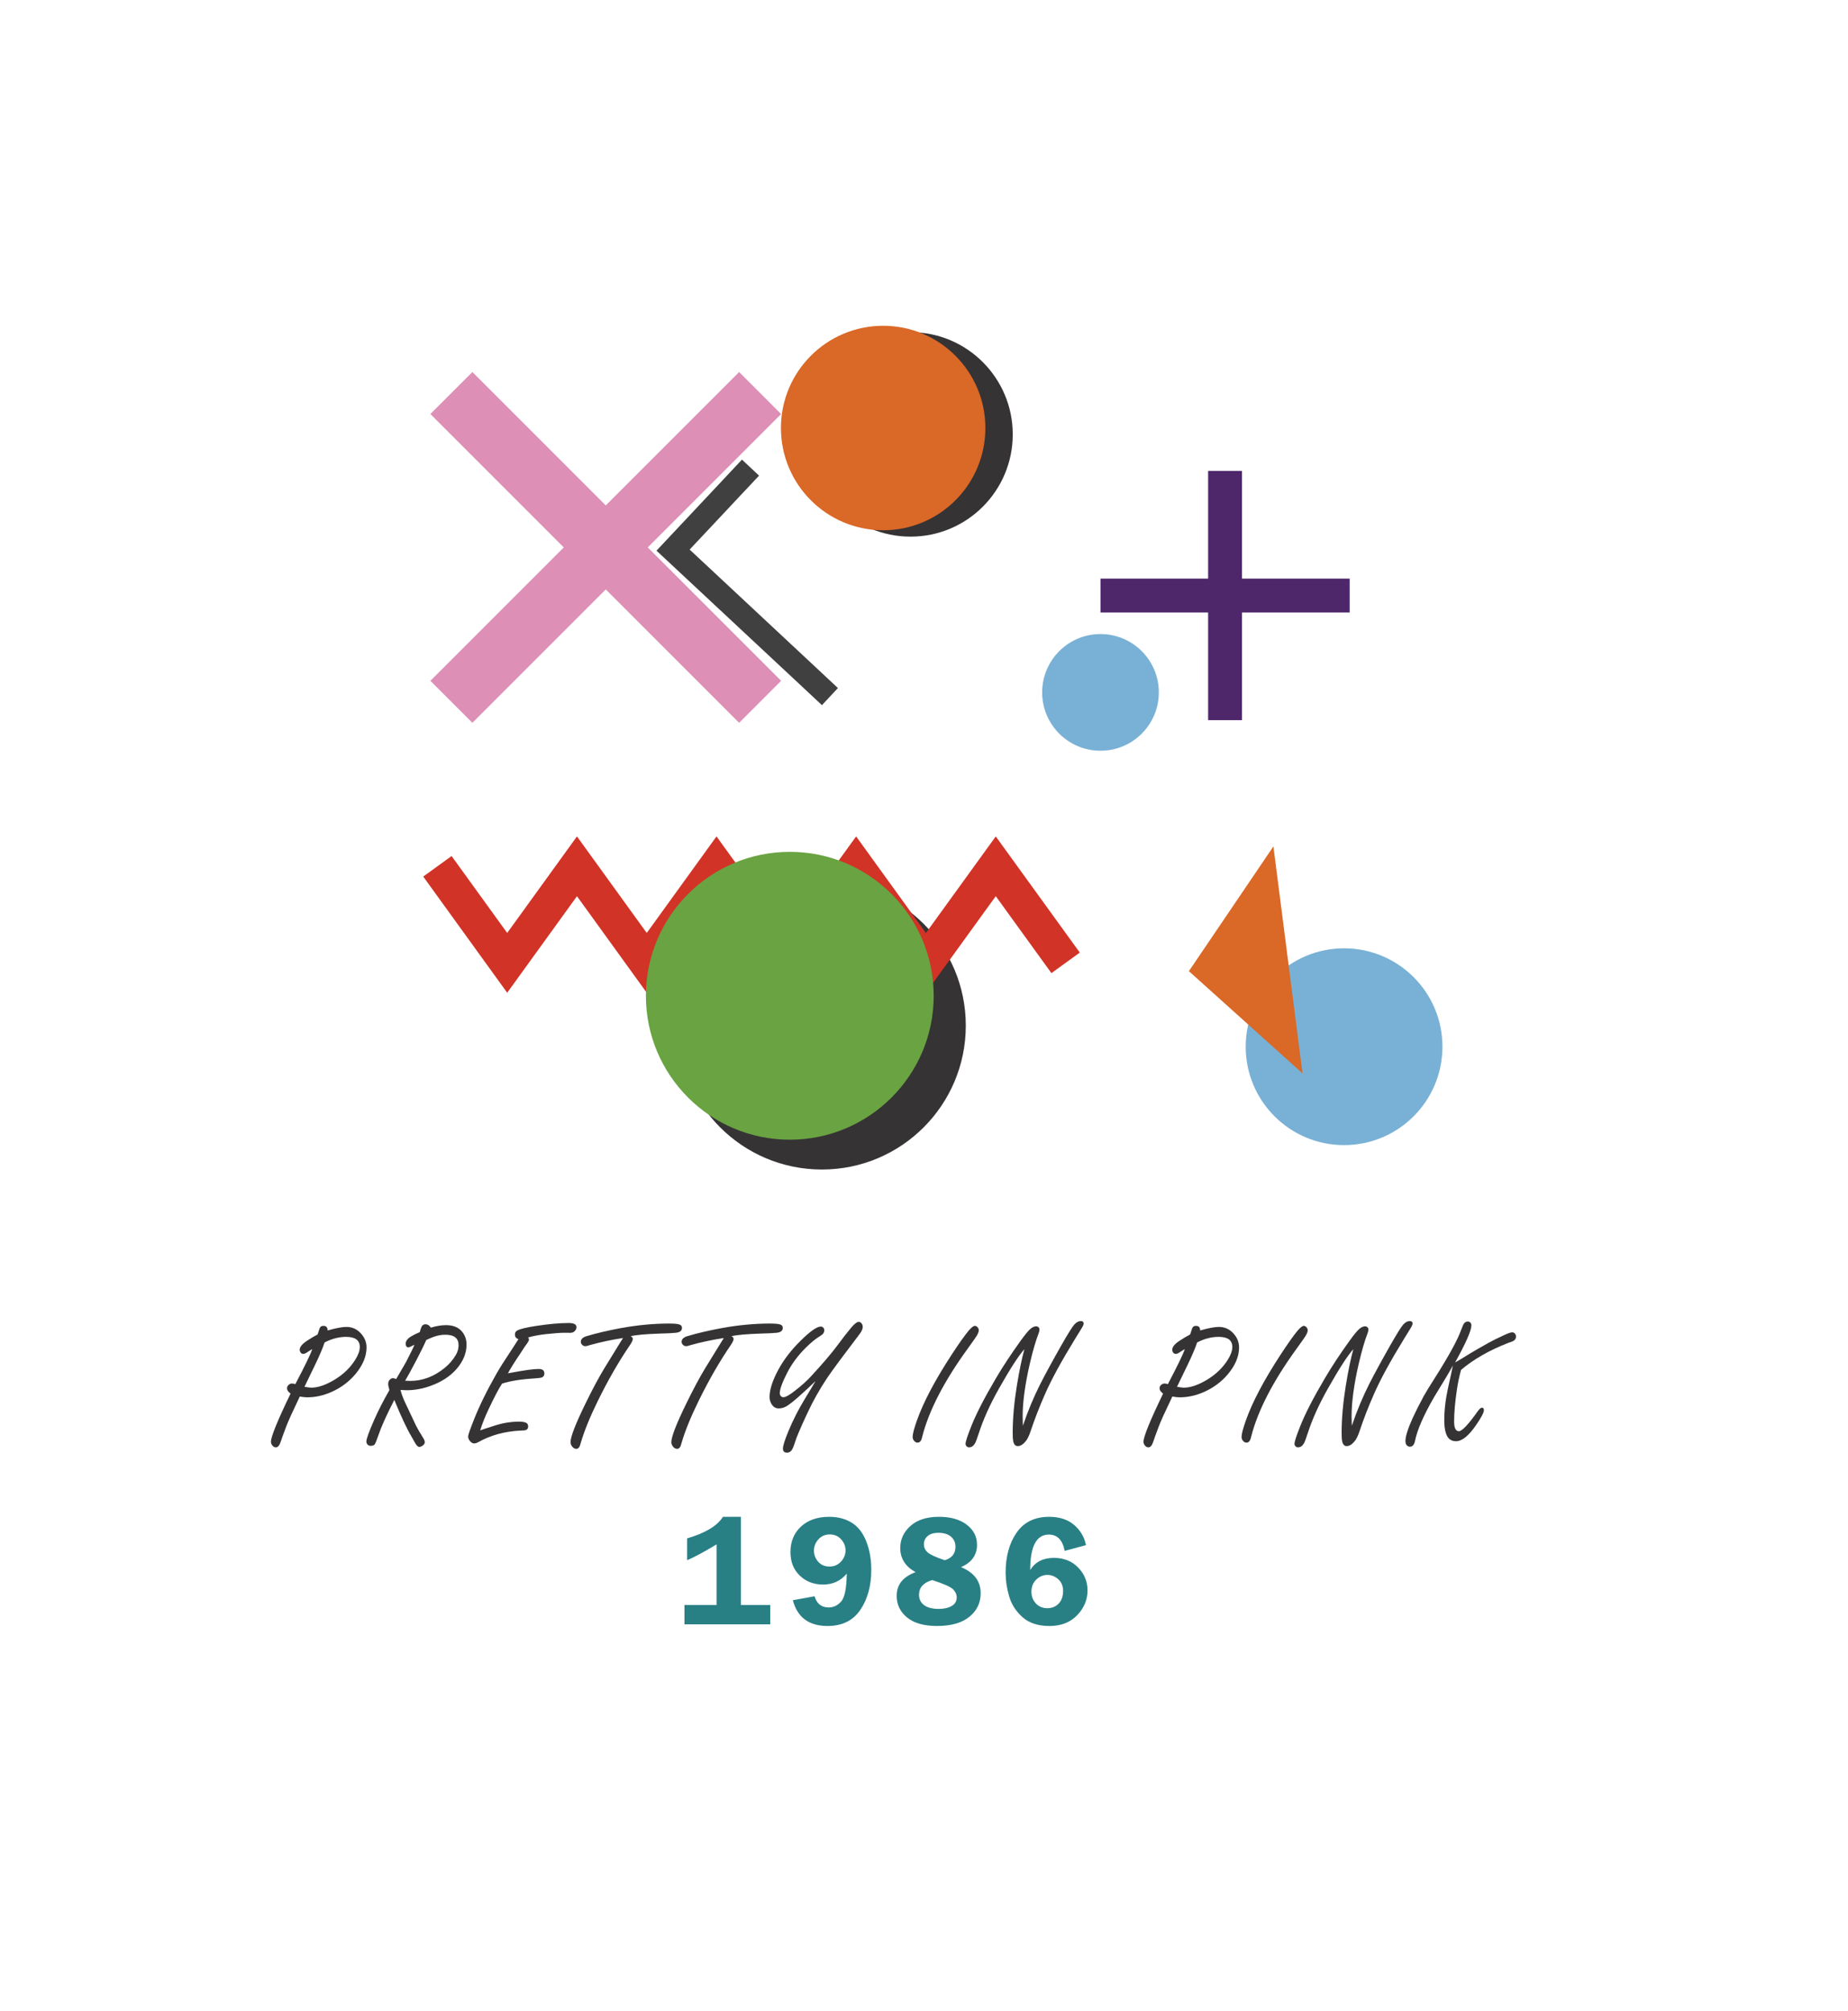 <?xml version="1.0" encoding="utf-8"?>
<!-- Generator: Adobe Illustrator 25.2.3, SVG Export Plug-In . SVG Version: 6.00 Build 0)  -->
<svg version="1.1" id="Layer_1" xmlns="http://www.w3.org/2000/svg" xmlns:xlink="http://www.w3.org/1999/xlink" x="0px" y="0px"
	 viewBox="0 0 244.269 265.794" enable-background="new 0 0 244.269 265.794" xml:space="preserve">
<rect fill="#FFFFFF" width="244.269" height="265.794"/>
<g>
	<circle fill="#353334" cx="108.638" cy="135.538" r="19.021"/>
	<g>
		<polyline fill="none" stroke="#D13327" stroke-width="4.629" stroke-miterlimit="10" points="57.817,114.487 67.041,127.247 
			76.264,114.487 85.487,127.247 94.709,114.487 103.935,127.247 113.163,114.487 122.388,127.247 131.62,114.487 140.852,127.247 
					"/>
	</g>
	<circle fill="#6AA342" cx="104.396" cy="131.596" r="19.021"/>
</g>
<g>
	<circle fill="#353334" cx="120.354" cy="57.409" r="13.511"/>
	<circle fill="#DA6826" cx="116.736" cy="56.565" r="13.511"/>
	<polygon fill="#DD8FB6" points="103.249,89.974 97.698,95.525 80.069,77.896 62.44,95.525 56.888,89.974 74.518,72.345 
		56.888,54.715 62.44,49.164 80.069,66.793 97.698,49.164 103.249,54.715 85.62,72.345 	"/>
	<polyline fill="none" stroke="#404041" stroke-width="3.095" stroke-miterlimit="10" points="109.702,92.058 88.968,72.701 
		99.203,61.799 	"/>
</g>
<g>
	<polygon fill="#4E276B" points="164.17,62.239 159.69,62.239 159.69,76.466 145.463,76.466 145.463,80.946 159.69,80.946 
		159.69,95.174 164.17,95.174 164.17,80.946 178.398,80.946 178.398,76.466 164.17,76.466 	"/>
	<circle fill="#78B1D5" cx="145.463" cy="91.504" r="7.71"/>
</g>
<g>
	<circle fill="#78B1D5" cx="177.66" cy="138.329" r="13.003"/>
	<polygon fill="#DA6826" points="157.148,128.344 168.319,111.861 172.166,141.852 	"/>
</g>
<g>
	<g>
		<path fill="#353334" d="M39.625,184.56l-0.164,0.352c-0.812,1.688-1.355,2.891-1.629,3.609c-0.422,1.125-0.66,1.781-0.715,1.969
			c-0.164,0.523-0.379,0.785-0.645,0.785c-0.188,0-0.348-0.086-0.48-0.258c-0.117-0.148-0.176-0.309-0.176-0.48
			c0-0.672,0.863-2.793,2.59-6.363c-0.312-0.234-0.469-0.469-0.469-0.703c0-0.18,0.078-0.336,0.234-0.469
			c0.133-0.109,0.277-0.164,0.434-0.164c0.109,0,0.254,0.027,0.434,0.082c1.273-2.422,2.02-3.965,2.238-4.629
			c-0.195,0.109-0.445,0.266-0.75,0.469c-0.172,0.109-0.324,0.164-0.457,0.164c-0.148,0-0.27-0.074-0.363-0.223
			c-0.062-0.102-0.094-0.207-0.094-0.316c0-0.367,0.316-0.762,0.949-1.184c0.508-0.336,0.98-0.617,1.418-0.844
			c0.07-0.188,0.113-0.316,0.129-0.387c0.078-0.297,0.16-0.496,0.246-0.598s0.219-0.152,0.398-0.152
			c0.367,0,0.551,0.203,0.551,0.609c0.539-0.156,1.016-0.273,1.43-0.352s0.766-0.117,1.055-0.117c0.758,0,1.398,0.289,1.922,0.867
			c0.492,0.547,0.738,1.16,0.738,1.84c0,1.18-0.492,2.359-1.477,3.539c-0.844,1-1.891,1.781-3.141,2.344
			c-1.078,0.477-2.156,0.715-3.234,0.715C40.34,184.665,40.016,184.63,39.625,184.56z M42.906,177.411
			c-0.258,0.773-0.68,1.766-1.266,2.977c-0.719,1.469-1.184,2.43-1.395,2.883c0.43,0.078,0.73,0.117,0.902,0.117
			c0.891,0,1.93-0.359,3.117-1.078c1.148-0.703,2.047-1.574,2.695-2.613c0.398-0.633,0.598-1.195,0.598-1.688
			c0-0.445-0.15-0.779-0.451-1.002s-0.756-0.334-1.365-0.334c-0.461,0-0.928,0.061-1.4,0.182S43.391,177.161,42.906,177.411z"/>
		<path fill="#353334" d="M52.119,185.005c-1.023,1.984-1.734,3.57-2.133,4.758c-0.234,0.688-0.395,1.07-0.48,1.148
			c-0.109,0.109-0.277,0.164-0.504,0.164c-0.188,0-0.332-0.062-0.434-0.188c-0.094-0.117-0.141-0.238-0.141-0.363
			c0-0.367,0.352-1.344,1.055-2.93c0.5-1.141,1.164-2.438,1.992-3.891c-0.109-0.359-0.164-0.633-0.164-0.82
			c0-0.266,0.102-0.477,0.305-0.633c0.102-0.078,0.211-0.117,0.328-0.117c0.109,0,0.25,0.039,0.422,0.117
			c0.117-0.203,0.551-0.949,1.301-2.238c0.672-1.305,1.043-2.07,1.113-2.297c-0.211,0.094-0.379,0.176-0.504,0.246
			c-0.133,0.07-0.238,0.105-0.316,0.105c-0.102,0-0.188-0.055-0.258-0.164c-0.055-0.086-0.082-0.184-0.082-0.293
			c0-0.391,0.262-0.734,0.785-1.031c0.367-0.211,0.727-0.387,1.078-0.527c0.102-0.367,0.184-0.609,0.246-0.727
			c0.109-0.211,0.285-0.316,0.527-0.316c0.266,0,0.496,0.148,0.691,0.445c0.367-0.109,0.717-0.191,1.049-0.246
			s0.646-0.082,0.943-0.082c0.906,0,1.594,0.258,2.062,0.773c0.445,0.492,0.668,1.09,0.668,1.793c0,1.148-0.449,2.234-1.348,3.258
			c-0.844,0.953-1.969,1.684-3.375,2.191c-1.078,0.391-2.141,0.586-3.188,0.586c-0.18,0-0.453-0.012-0.82-0.035
			c0.125,0.477,0.293,0.953,0.504,1.43c0.367,0.773,0.891,1.883,1.57,3.328c0.195,0.383,0.516,0.93,0.961,1.641
			c0.117,0.188,0.176,0.359,0.176,0.516c0,0.148-0.086,0.289-0.258,0.422c-0.18,0.125-0.332,0.188-0.457,0.188
			c-0.195,0-0.402-0.207-0.621-0.621c-0.109-0.195-0.246-0.438-0.41-0.727C53.803,188.876,53.041,187.255,52.119,185.005z
			 M53.549,182.474c0.297,0.016,0.52,0.023,0.668,0.023c1.617,0,3.129-0.566,4.535-1.699c0.617-0.5,1.117-1.078,1.5-1.734
			c0.242-0.406,0.363-0.836,0.363-1.289c0-0.461-0.146-0.807-0.439-1.037s-0.732-0.346-1.318-0.346
			c-0.531,0-1.066,0.102-1.605,0.305c-0.211,0.078-0.512,0.207-0.902,0.387c-0.273,0.625-0.719,1.529-1.336,2.713
			S53.908,181.872,53.549,182.474z"/>
		<path fill="#353334" d="M67.137,181.49l0.469-0.082c1.727-0.328,2.93-0.492,3.609-0.492c0.492,0,0.738,0.199,0.738,0.598
			c0,0.25-0.098,0.418-0.293,0.504c-0.133,0.062-0.359,0.102-0.68,0.117c-2.023,0.125-3.562,0.363-4.617,0.715
			c-0.414,0.617-1.02,1.77-1.816,3.457c-0.461,0.984-0.82,1.895-1.078,2.73c0.18-0.062,0.355-0.125,0.527-0.188
			c1.156-0.391,2.008-0.645,2.555-0.762c0.727-0.141,1.41-0.211,2.051-0.211c0.422,0,0.734,0.051,0.938,0.152
			c0.18,0.086,0.27,0.25,0.27,0.492s-0.109,0.402-0.328,0.48c-0.102,0.031-0.344,0.051-0.727,0.059
			c-2.07,0.109-3.914,0.617-5.531,1.523c-0.211,0.117-0.391,0.176-0.539,0.176c-0.219,0-0.414-0.113-0.586-0.34
			c-0.148-0.188-0.223-0.379-0.223-0.574s0.246-0.914,0.738-2.156c0.742-1.883,1.754-3.945,3.035-6.188
			c0.383-0.68,1.109-1.824,2.18-3.434c0.242-0.375,0.477-0.742,0.703-1.102c-0.312-0.078-0.469-0.285-0.469-0.621
			c0-0.25,0.125-0.434,0.375-0.551c0.406-0.188,1.188-0.371,2.344-0.551c1.727-0.266,3.191-0.398,4.395-0.398
			c0.68,0,1.02,0.18,1.02,0.539c0,0.25-0.117,0.461-0.352,0.633c-0.117,0.086-0.305,0.129-0.562,0.129
			c-0.016,0-0.105-0.004-0.27-0.012c-0.117,0-0.246,0-0.387,0c-0.562,0-1.375,0.059-2.438,0.176
			c-0.922,0.102-1.715,0.25-2.379,0.445c0.078,0.117,0.117,0.211,0.117,0.281c0,0.133-0.184,0.438-0.551,0.914l-0.562,0.867
			C68.008,180.005,67.449,180.896,67.137,181.49z"/>
		<path fill="#353334" d="M82.351,176.825c-1.562,0.242-3.012,0.551-4.348,0.926c-0.281,0.102-0.5,0.152-0.656,0.152
			c-0.18,0-0.332-0.082-0.457-0.246c-0.078-0.094-0.117-0.203-0.117-0.328c0-0.336,0.242-0.582,0.727-0.738
			c1.297-0.391,2.824-0.75,4.582-1.078c2.203-0.398,4.32-0.598,6.352-0.598c0.688,0,1.148,0.043,1.383,0.129
			c0.219,0.078,0.328,0.227,0.328,0.445c0,0.367-0.27,0.582-0.809,0.645c-0.469,0.047-1.176,0.082-2.121,0.105
			c-1.883,0.062-3.172,0.18-3.867,0.352c0.195,0.078,0.293,0.199,0.293,0.363c0,0.172-0.125,0.441-0.375,0.809
			c-1.484,2.172-2.902,4.637-4.254,7.395c-1.031,2.094-1.785,3.953-2.262,5.578c-0.109,0.492-0.297,0.738-0.562,0.738
			c-0.242,0-0.445-0.125-0.609-0.375c-0.109-0.164-0.164-0.336-0.164-0.516c0-0.719,0.684-2.469,2.051-5.25
			c0.875-1.789,1.684-3.297,2.426-4.523c0.297-0.5,1.012-1.66,2.145-3.48L82.351,176.825z"/>
		<path fill="#353334" d="M95.675,176.825c-1.562,0.242-3.012,0.551-4.348,0.926c-0.281,0.102-0.5,0.152-0.656,0.152
			c-0.18,0-0.332-0.082-0.457-0.246c-0.078-0.094-0.117-0.203-0.117-0.328c0-0.336,0.242-0.582,0.727-0.738
			c1.297-0.391,2.824-0.75,4.582-1.078c2.203-0.398,4.32-0.598,6.352-0.598c0.688,0,1.148,0.043,1.383,0.129
			c0.219,0.078,0.328,0.227,0.328,0.445c0,0.367-0.27,0.582-0.809,0.645c-0.469,0.047-1.176,0.082-2.121,0.105
			c-1.883,0.062-3.172,0.18-3.867,0.352c0.195,0.078,0.293,0.199,0.293,0.363c0,0.172-0.125,0.441-0.375,0.809
			c-1.484,2.172-2.902,4.637-4.254,7.395c-1.031,2.094-1.785,3.953-2.262,5.578c-0.109,0.492-0.297,0.738-0.562,0.738
			c-0.242,0-0.445-0.125-0.609-0.375c-0.109-0.164-0.164-0.336-0.164-0.516c0-0.719,0.684-2.469,2.051-5.25
			c0.875-1.789,1.684-3.297,2.426-4.523c0.297-0.5,1.012-1.66,2.145-3.48L95.675,176.825z"/>
		<path fill="#353334" d="M107.792,182.521c-0.617,0.602-1.367,1.297-2.25,2.086c-0.5,0.445-0.945,0.805-1.336,1.078
			c-0.406,0.297-0.832,0.445-1.277,0.445s-0.785-0.234-1.02-0.703c-0.125-0.25-0.188-0.52-0.188-0.809
			c0-0.984,0.398-2.207,1.195-3.668c0.711-1.305,1.691-2.57,2.941-3.797c1.242-1.227,2.121-1.84,2.637-1.84
			c0.125,0,0.234,0.047,0.328,0.141c0.086,0.094,0.129,0.207,0.129,0.34c0,0.219-0.078,0.398-0.234,0.539
			c-0.125,0.109-0.309,0.238-0.551,0.387c-0.438,0.273-0.98,0.727-1.629,1.359c-1.031,1.016-1.852,2.113-2.461,3.293
			c-0.672,1.305-1.008,2.227-1.008,2.766c0,0.117,0.035,0.223,0.105,0.316c0.094,0.133,0.219,0.199,0.375,0.199
			c0.297,0,0.805-0.285,1.523-0.855c0.859-0.664,1.555-1.285,2.086-1.863c1.547-1.672,2.707-3.027,3.48-4.066
			c0.742-1.008,1.367-1.812,1.875-2.414c0.43-0.508,0.762-0.762,0.996-0.762c0.156,0,0.289,0.078,0.398,0.234
			c0.086,0.125,0.129,0.27,0.129,0.434c0,0.273-0.148,0.602-0.445,0.984c-2.117,2.781-3.52,4.676-4.207,5.684
			c-1.039,1.547-1.941,3.152-2.707,4.816c-0.883,1.891-1.418,3.152-1.605,3.785c-0.18,0.586-0.348,0.957-0.504,1.113
			s-0.332,0.234-0.527,0.234c-0.367,0-0.551-0.176-0.551-0.527c0-0.383,0.246-1.164,0.738-2.344
			c0.578-1.398,1.285-2.789,2.121-4.172C107.061,183.763,107.542,182.958,107.792,182.521z"/>
		<path fill="#353334" d="M128.86,175.22c0.125,0,0.246,0.066,0.363,0.199c0.102,0.117,0.152,0.246,0.152,0.387
			c0,0.195-0.105,0.461-0.316,0.797c-0.102,0.164-0.484,0.707-1.148,1.629c-3.109,4.281-5.109,8.145-6,11.59
			c-0.102,0.555-0.312,0.832-0.633,0.832c-0.172,0-0.324-0.082-0.457-0.246c-0.125-0.148-0.188-0.316-0.188-0.504
			c0-0.391,0.188-1.113,0.562-2.168c0.859-2.438,2.398-5.352,4.617-8.742c0.906-1.391,1.645-2.434,2.215-3.129
			C128.395,175.435,128.673,175.22,128.86,175.22z"/>
		<path fill="#353334" d="M135.207,188.427c0.648-1.93,1.414-3.77,2.297-5.52c0.695-1.367,1.629-3.082,2.801-5.145
			c0.867-1.523,1.438-2.434,1.711-2.73s0.555-0.445,0.844-0.445c0.25,0,0.375,0.109,0.375,0.328c0,0.117-0.055,0.27-0.164,0.457
			c-0.102,0.18-0.426,0.707-0.973,1.582c-1.805,2.938-3.121,5.352-3.949,7.242c-0.75,1.695-1.395,3.355-1.934,4.98
			c-0.195,0.586-0.41,1.02-0.645,1.301c-0.344,0.422-0.691,0.633-1.043,0.633c-0.32,0-0.523-0.23-0.609-0.691
			c-0.039-0.188-0.059-0.547-0.059-1.078c0-1.867,0.184-3.941,0.551-6.223c0.328-2,0.66-3.605,0.996-4.816
			c-0.75,0.828-1.871,2.562-3.363,5.203c-1.18,2.094-2.062,4.047-2.648,5.859c-0.242,0.75-0.418,1.215-0.527,1.395
			c-0.203,0.344-0.465,0.516-0.785,0.516c-0.133,0-0.246-0.055-0.34-0.164c-0.078-0.094-0.117-0.188-0.117-0.281
			c0-0.297,0.254-1.082,0.762-2.355c0.656-1.656,1.746-3.773,3.27-6.352c0.906-1.539,1.984-3.176,3.234-4.91
			c0.594-0.828,1.035-1.363,1.324-1.605c0.266-0.219,0.516-0.328,0.75-0.328c0.102,0,0.191,0.031,0.27,0.094
			c0.109,0.086,0.164,0.191,0.164,0.316c0,0.156-0.039,0.332-0.117,0.527c-0.375,0.961-0.762,2.293-1.16,3.996
			c-0.633,2.742-0.949,5.074-0.949,6.996C135.172,187.474,135.184,187.88,135.207,188.427z"/>
		<path fill="#353334" d="M154.957,184.56l-0.164,0.352c-0.812,1.688-1.355,2.891-1.629,3.609c-0.422,1.125-0.66,1.781-0.715,1.969
			c-0.164,0.523-0.379,0.785-0.645,0.785c-0.188,0-0.348-0.086-0.48-0.258c-0.117-0.148-0.176-0.309-0.176-0.48
			c0-0.672,0.863-2.793,2.59-6.363c-0.312-0.234-0.469-0.469-0.469-0.703c0-0.18,0.078-0.336,0.234-0.469
			c0.133-0.109,0.277-0.164,0.434-0.164c0.109,0,0.254,0.027,0.434,0.082c1.273-2.422,2.02-3.965,2.238-4.629
			c-0.195,0.109-0.445,0.266-0.75,0.469c-0.172,0.109-0.324,0.164-0.457,0.164c-0.148,0-0.27-0.074-0.363-0.223
			c-0.062-0.102-0.094-0.207-0.094-0.316c0-0.367,0.316-0.762,0.949-1.184c0.508-0.336,0.98-0.617,1.418-0.844
			c0.07-0.188,0.113-0.316,0.129-0.387c0.078-0.297,0.16-0.496,0.246-0.598s0.219-0.152,0.398-0.152
			c0.367,0,0.551,0.203,0.551,0.609c0.539-0.156,1.016-0.273,1.43-0.352s0.766-0.117,1.055-0.117c0.758,0,1.398,0.289,1.922,0.867
			c0.492,0.547,0.738,1.16,0.738,1.84c0,1.18-0.492,2.359-1.477,3.539c-0.844,1-1.891,1.781-3.141,2.344
			c-1.078,0.477-2.156,0.715-3.234,0.715C155.672,184.665,155.348,184.63,154.957,184.56z M158.238,177.411
			c-0.258,0.773-0.68,1.766-1.266,2.977c-0.719,1.469-1.184,2.43-1.395,2.883c0.43,0.078,0.73,0.117,0.902,0.117
			c0.891,0,1.93-0.359,3.117-1.078c1.148-0.703,2.047-1.574,2.695-2.613c0.398-0.633,0.598-1.195,0.598-1.688
			c0-0.445-0.15-0.779-0.451-1.002s-0.756-0.334-1.365-0.334c-0.461,0-0.928,0.061-1.4,0.182S158.723,177.161,158.238,177.411z"/>
		<path fill="#353334" d="M172.338,175.22c0.125,0,0.246,0.066,0.363,0.199c0.102,0.117,0.152,0.246,0.152,0.387
			c0,0.195-0.105,0.461-0.316,0.797c-0.102,0.164-0.484,0.707-1.148,1.629c-3.109,4.281-5.109,8.145-6,11.59
			c-0.102,0.555-0.312,0.832-0.633,0.832c-0.172,0-0.324-0.082-0.457-0.246c-0.125-0.148-0.188-0.316-0.188-0.504
			c0-0.391,0.188-1.113,0.562-2.168c0.859-2.438,2.398-5.352,4.617-8.742c0.906-1.391,1.645-2.434,2.215-3.129
			C171.873,175.435,172.15,175.22,172.338,175.22z"/>
		<path fill="#353334" d="M178.685,188.427c0.648-1.93,1.414-3.77,2.297-5.52c0.695-1.367,1.629-3.082,2.801-5.145
			c0.867-1.523,1.438-2.434,1.711-2.73s0.555-0.445,0.844-0.445c0.25,0,0.375,0.109,0.375,0.328c0,0.117-0.055,0.27-0.164,0.457
			c-0.102,0.18-0.426,0.707-0.973,1.582c-1.805,2.938-3.121,5.352-3.949,7.242c-0.75,1.695-1.395,3.355-1.934,4.98
			c-0.195,0.586-0.41,1.02-0.645,1.301c-0.344,0.422-0.691,0.633-1.043,0.633c-0.32,0-0.523-0.23-0.609-0.691
			c-0.039-0.188-0.059-0.547-0.059-1.078c0-1.867,0.184-3.941,0.551-6.223c0.328-2,0.66-3.605,0.996-4.816
			c-0.75,0.828-1.871,2.562-3.363,5.203c-1.18,2.094-2.062,4.047-2.648,5.859c-0.242,0.75-0.418,1.215-0.527,1.395
			c-0.203,0.344-0.465,0.516-0.785,0.516c-0.133,0-0.246-0.055-0.34-0.164c-0.078-0.094-0.117-0.188-0.117-0.281
			c0-0.297,0.254-1.082,0.762-2.355c0.656-1.656,1.746-3.773,3.27-6.352c0.906-1.539,1.984-3.176,3.234-4.91
			c0.594-0.828,1.035-1.363,1.324-1.605c0.266-0.219,0.516-0.328,0.75-0.328c0.102,0,0.191,0.031,0.27,0.094
			c0.109,0.086,0.164,0.191,0.164,0.316c0,0.156-0.039,0.332-0.117,0.527c-0.375,0.961-0.762,2.293-1.16,3.996
			c-0.633,2.742-0.949,5.074-0.949,6.996C178.649,187.474,178.661,187.88,178.685,188.427z"/>
		<path fill="#353334" d="M192.335,180.06c0.336-0.18,1.012-0.586,2.027-1.219c0.297-0.188,1.105-0.652,2.426-1.395
			c0.539-0.297,1.227-0.637,2.062-1.02c0.508-0.234,0.855-0.352,1.043-0.352c0.109,0,0.215,0.043,0.316,0.129
			c0.117,0.117,0.176,0.266,0.176,0.445c0,0.219-0.098,0.395-0.293,0.527c-0.094,0.07-0.336,0.168-0.727,0.293
			c-2.508,0.977-4.59,2.168-6.246,3.574c-0.227,0.844-0.402,1.668-0.527,2.473c-0.258,1.719-0.387,3.168-0.387,4.348
			c0,0.422,0.053,0.74,0.158,0.955s0.264,0.322,0.475,0.322c0.414,0,1.238-0.871,2.473-2.613c0.234-0.328,0.422-0.492,0.562-0.492
			c0.18,0,0.27,0.109,0.27,0.328c0,0.312-0.34,0.961-1.02,1.945c-0.977,1.438-1.867,2.156-2.672,2.156
			c-0.672,0-1.117-0.359-1.336-1.078c-0.141-0.445-0.211-1.008-0.211-1.688c0-1.359,0.172-2.809,0.516-4.348
			c0.344-1.547,0.551-2.508,0.621-2.883c-0.438,0.805-1.254,2.176-2.449,4.113c-1.43,2.469-2.285,4.434-2.566,5.895
			c-0.109,0.477-0.328,0.715-0.656,0.715c-0.219,0-0.387-0.102-0.504-0.305c-0.062-0.117-0.094-0.266-0.094-0.445
			c0-0.609,0.316-1.617,0.949-3.023c0.359-0.789,0.852-1.766,1.477-2.93c0.234-0.43,0.758-1.281,1.57-2.555
			c1.781-2.82,2.902-4.875,3.363-6.164c0.172-0.461,0.297-0.746,0.375-0.855c0.141-0.18,0.312-0.27,0.516-0.27
			c0.109,0,0.207,0.035,0.293,0.105c0.117,0.102,0.176,0.234,0.176,0.398C194.491,175.829,193.772,177.466,192.335,180.06z"/>
	</g>
</g>
<g>
	<g>
		<path fill="#288085" d="M90.821,206.187v-2.881c2.42-0.711,3.999-1.661,4.737-2.851h2.379v11.648h3.876v2.563H90.472v-2.563h4.245
			v-8.009C93.049,205.107,91.75,205.804,90.821,206.187z"/>
		<path fill="#288085" d="M107.671,210.955c0.288,0.984,0.908,1.477,1.86,1.477c0.644,0,1.198-0.264,1.66-0.79
			s0.708-1.753,0.735-3.681c-0.8,0.964-1.842,1.445-3.127,1.445c-1.244,0-2.275-0.396-3.092-1.189s-1.225-1.825-1.225-3.097
			c0-1.388,0.463-2.512,1.389-3.373s2.176-1.292,3.748-1.292c1.128,0,2.11,0.256,2.948,0.769c0.837,0.513,1.479,1.332,1.928,2.456
			c0.447,1.125,0.671,2.388,0.671,3.789c0,2.099-0.482,3.858-1.446,5.28s-2.406,2.133-4.327,2.133c-2.468,0-3.999-1.135-4.594-3.404
			L107.671,210.955z M109.681,202.782c-0.608,0-1.109,0.218-1.502,0.651c-0.394,0.435-0.59,0.928-0.59,1.481
			c0,0.561,0.186,1.053,0.559,1.477s0.87,0.636,1.492,0.636s1.131-0.219,1.528-0.656s0.595-0.93,0.595-1.477
			c0-0.554-0.197-1.044-0.589-1.471C110.779,202.996,110.282,202.782,109.681,202.782z"/>
		<path fill="#288085" d="M127.032,207.105c1.729,0.718,2.595,1.867,2.595,3.447c0,1.259-0.496,2.295-1.487,3.109
			c-0.991,0.814-2.42,1.221-4.286,1.221c-1.722,0-3.042-0.374-3.958-1.123s-1.374-1.705-1.374-2.868
			c0-1.471,0.834-2.511,2.502-3.119c-1.354-0.752-2.03-1.814-2.03-3.188c0-1.141,0.449-2.114,1.348-2.92s2.155-1.209,3.769-1.209
			c1.545,0,2.77,0.349,3.676,1.045c0.905,0.696,1.358,1.578,1.358,2.644C129.144,205.503,128.44,206.49,127.032,207.105z
			 M123.223,208.812c-1.165,0.342-1.748,0.991-1.748,1.948c0,0.581,0.226,1.037,0.677,1.369s1.086,0.497,1.907,0.497
			c0.711,0,1.289-0.128,1.733-0.385s0.666-0.635,0.666-1.135c0-0.391-0.158-0.747-0.475-1.068
			C125.666,209.716,124.746,209.308,123.223,208.812z M124.881,206.193c0.942-0.287,1.413-0.881,1.413-1.782
			c0-0.546-0.196-0.989-0.589-1.331c-0.394-0.341-0.956-0.512-1.688-0.512c-0.595,0-1.059,0.142-1.394,0.425
			s-0.502,0.647-0.502,1.091c0,0.417,0.164,0.774,0.492,1.071S123.697,205.797,124.881,206.193z"/>
		<path fill="#288085" d="M143.544,204.198l-2.819,0.759c-0.267-1.436-0.964-2.153-2.092-2.153c-1.641,0-2.461,1.562-2.461,4.684
			c0.663-1.071,1.709-1.607,3.138-1.607c1.306,0,2.372,0.426,3.199,1.277c0.827,0.851,1.24,1.857,1.24,3.02
			c0,1.237-0.456,2.331-1.369,3.281c-0.912,0.95-2.131,1.425-3.655,1.425c-1.504,0-2.691-0.386-3.563-1.158
			c-0.871-0.772-1.463-1.692-1.773-2.759c-0.312-1.066-0.467-2.102-0.467-3.106c0-2.146,0.483-3.917,1.451-5.312
			c0.967-1.395,2.401-2.092,4.302-2.092c1.374,0,2.478,0.36,3.312,1.082C142.819,202.258,143.339,203.145,143.544,204.198z
			 M138.437,212.534c0.595,0,1.091-0.2,1.487-0.599c0.396-0.399,0.595-0.964,0.595-1.693c0-0.647-0.214-1.161-0.642-1.539
			c-0.427-0.379-0.903-0.568-1.43-0.568c-0.554,0-1.045,0.205-1.472,0.614c-0.428,0.409-0.641,0.944-0.641,1.606
			c0,0.62,0.198,1.139,0.595,1.555S137.829,212.534,138.437,212.534z"/>
	</g>
</g>
<g>
</g>
<g>
</g>
<g>
</g>
<g>
</g>
<g>
</g>
<g>
</g>
<g>
</g>
<g>
</g>
<g>
</g>
<g>
</g>
<g>
</g>
<g>
</g>
<g>
</g>
<g>
</g>
<g>
</g>
</svg>
